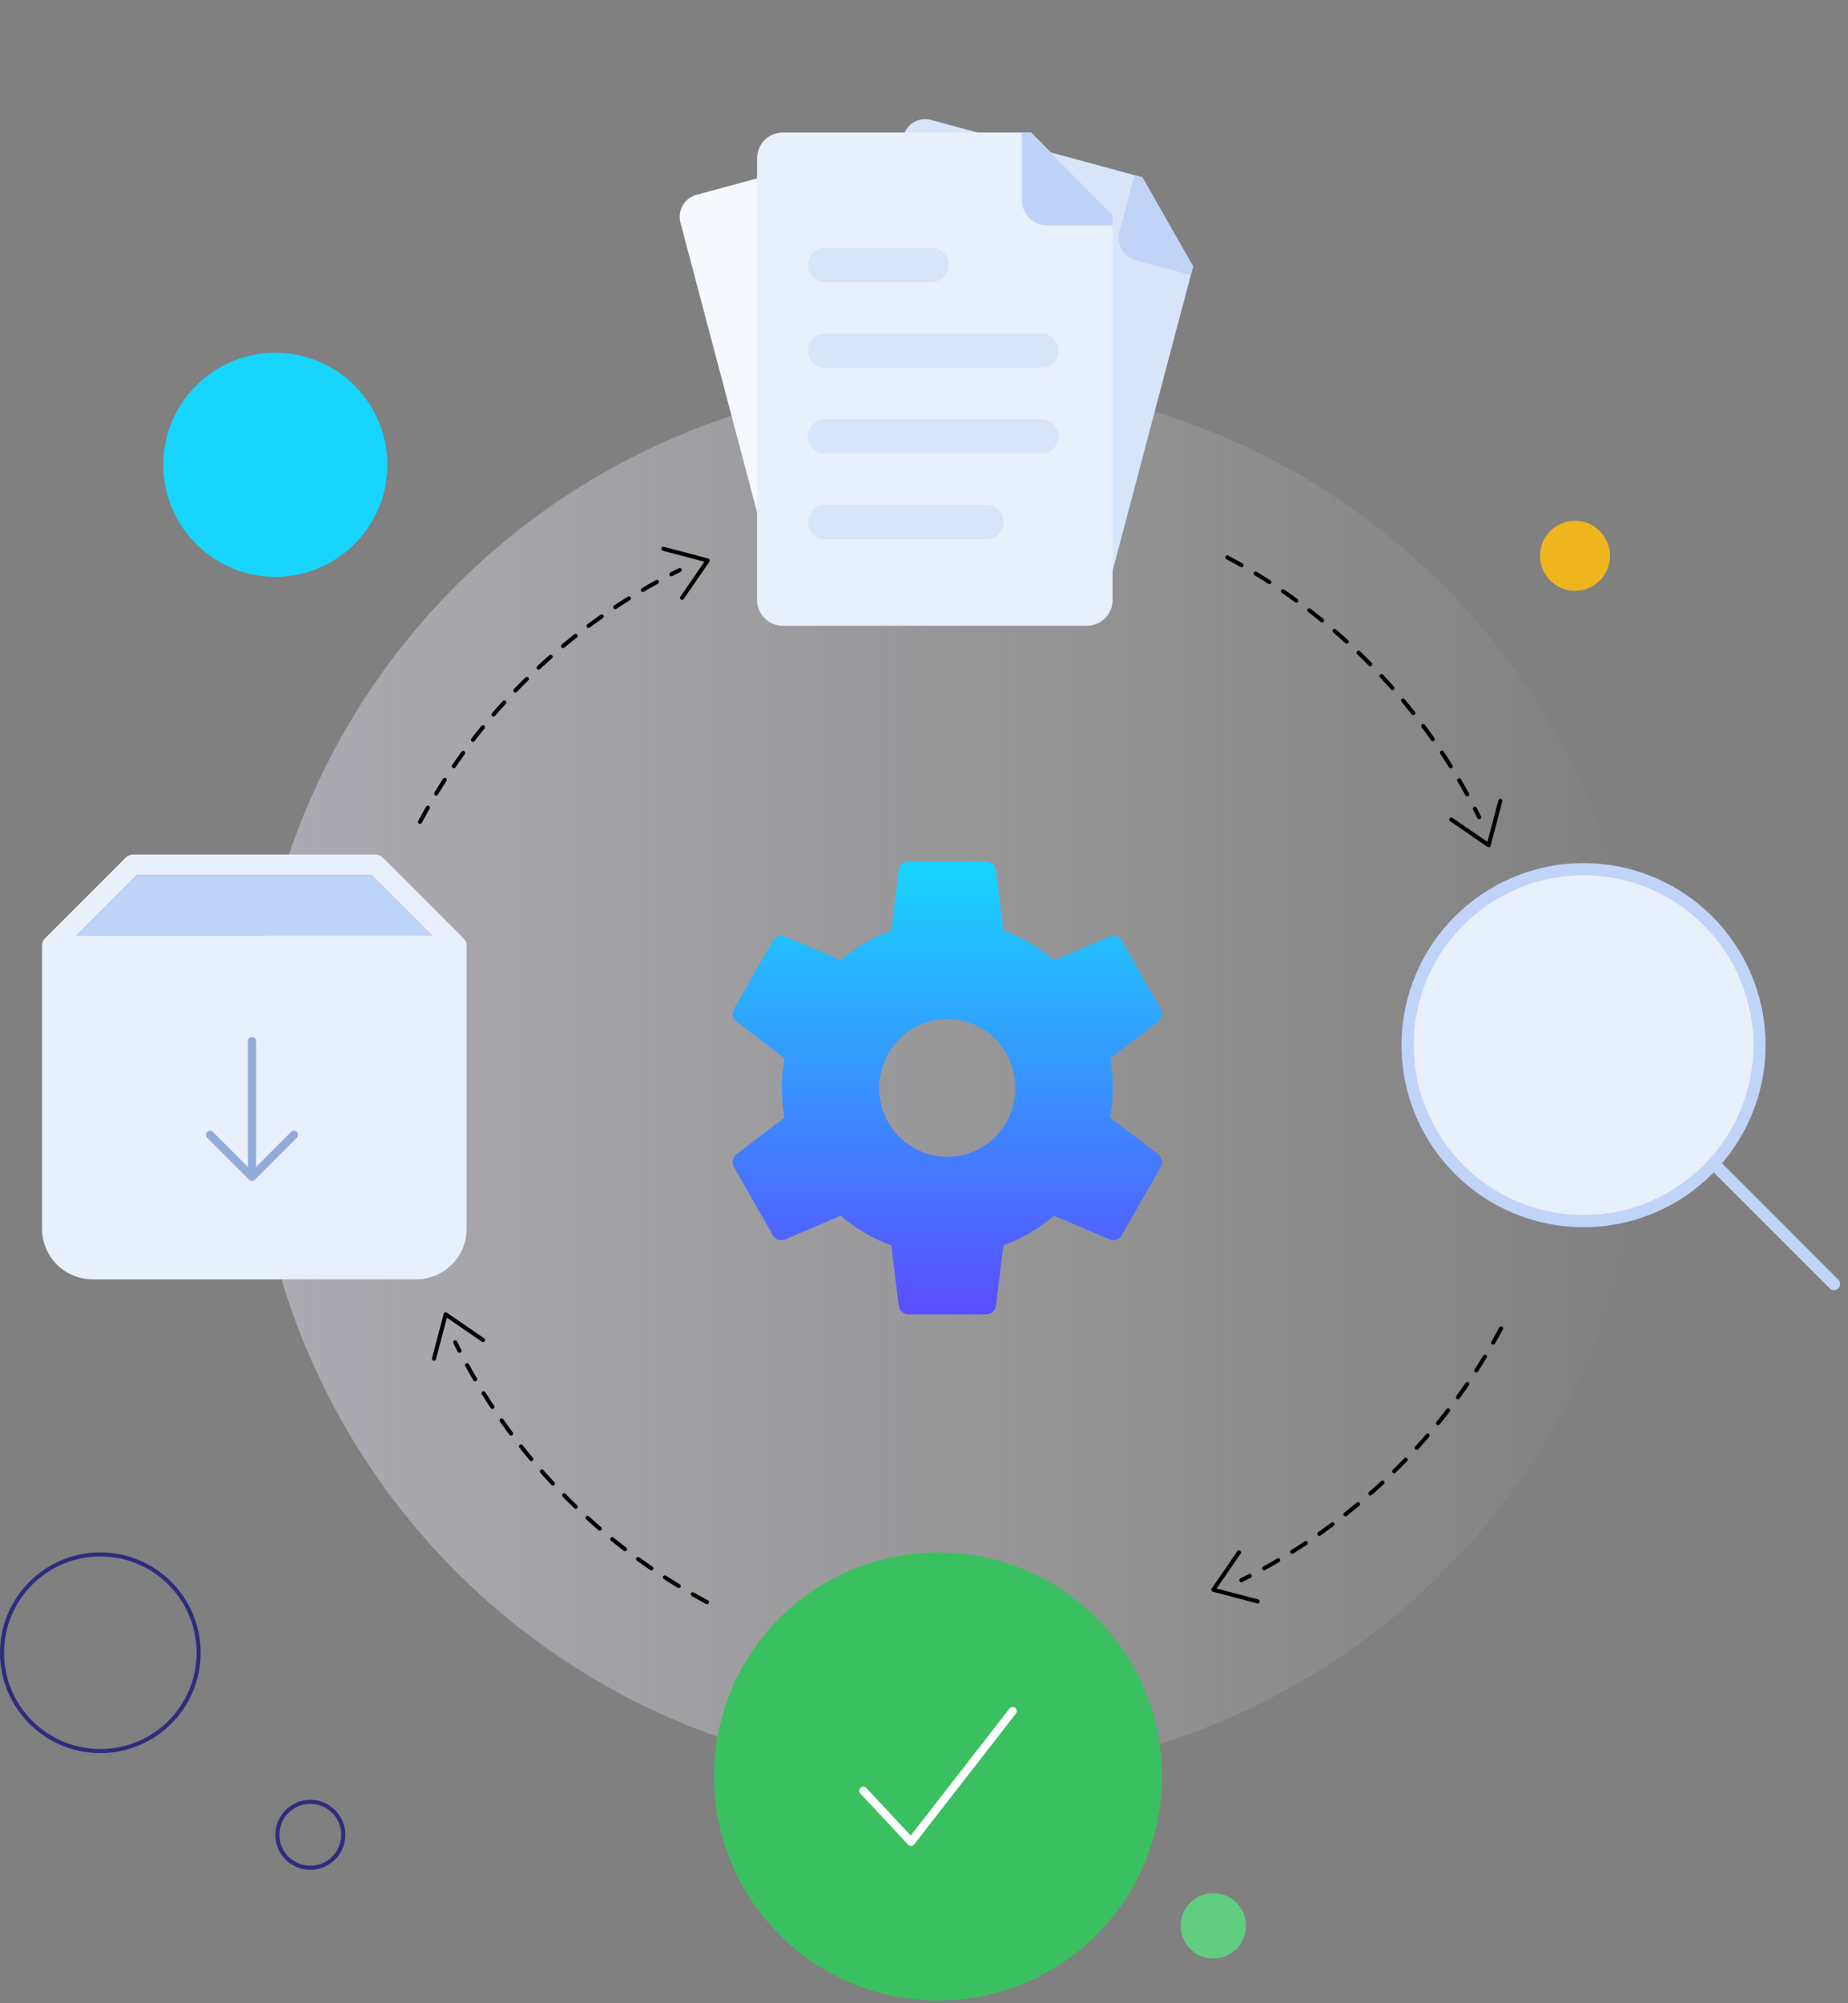 <svg width="454" height="492" viewBox="0 0 454 492" fill="none" xmlns="http://www.w3.org/2000/svg">
<rect x="0" y="0" width="454" height="492" fill="#808080" stroke="none"/>
<circle cx="67.64" cy="114.157" r="27.515" fill="#18D5FE"/>
<circle cx="298.08" cy="473" r="8.025" fill="#61CD80"/>
<circle cx="386.931" cy="136.513" r="8.598" fill="#EFB51F"/>
<circle opacity="0.4" cx="233.307" cy="264.917" r="171.396" fill="url(#paint0_linear_1321_4650)"/>
<path d="M301.52 136.901C328.221 151.159 349.939 173.527 363.384 200.715" stroke="black" stroke-linecap="round" stroke-linejoin="round" stroke-dasharray="4 4"/>
<path d="M368.588 196.702L365.722 207.594L356.55 201.288" stroke="black" stroke-linecap="round" stroke-linejoin="round"/>
<path d="M368.773 326.253C354.515 352.955 332.148 374.672 304.959 388.117" stroke="black" stroke-linecap="round" stroke-linejoin="round" stroke-dasharray="4 4"/>
<path d="M308.973 393.321L298.081 390.455L304.387 381.283" stroke="black" stroke-linecap="round" stroke-linejoin="round"/>
<path d="M173.689 393.506C146.988 379.248 125.27 356.881 111.825 329.692" stroke="black" stroke-linecap="round" stroke-linejoin="round" stroke-dasharray="4 4"/>
<path d="M106.621 333.705L109.487 322.814L118.659 329.119" stroke="black" stroke-linecap="round" stroke-linejoin="round"/>
<path d="M103.182 201.861C117.44 175.159 139.807 153.441 166.996 139.997" stroke="black" stroke-linecap="round" stroke-linejoin="round" stroke-dasharray="4 4"/>
<path d="M162.982 134.792L173.874 137.659L167.568 146.83" stroke="black" stroke-linecap="round" stroke-linejoin="round"/>
<g clip-path="url(#clip0_1321_4650)">
<path d="M197.556 125.603L221.951 33.392C222.329 31.962 223.253 30.744 224.518 30.004C225.783 29.264 227.287 29.063 228.698 29.446L280.647 43.544L293.118 65.421L271.849 145.817C271.662 146.526 271.338 147.19 270.897 147.772C270.456 148.354 269.905 148.842 269.278 149.208C268.65 149.574 267.958 149.811 267.239 149.906C266.521 150.001 265.792 149.951 265.092 149.76L201.429 132.483C200.728 132.29 200.071 131.959 199.497 131.508C198.923 131.058 198.442 130.497 198.082 129.858C197.722 129.218 197.491 128.514 197.4 127.784C197.31 127.054 197.363 126.313 197.556 125.603Z" fill="#D7E4FA"/>
<path opacity="0.78" d="M293.117 65.421L292.553 67.554L278.81 63.824C277.423 63.445 276.242 62.525 275.526 61.265C274.809 60.005 274.615 58.508 274.987 57.104L278.713 43.02L280.627 43.539L293.117 65.421Z" fill="#BAD0F7"/>
<path opacity="0.4" d="M253.503 61.974L231.194 55.92C229.243 55.39 227.238 56.563 226.716 58.538L226.713 58.548C226.191 60.523 227.348 62.554 229.299 63.083L251.608 69.137C253.558 69.666 255.563 68.494 256.085 66.519L256.088 66.509C256.611 64.534 255.453 62.503 253.503 61.974Z" fill="#2F2C80"/>
<path opacity="0.4" d="M266.99 104.043L221.711 91.755C219.761 91.226 217.756 92.398 217.233 94.374L217.231 94.383C216.708 96.359 217.866 98.389 219.816 98.919L265.094 111.206C267.045 111.736 269.05 110.563 269.572 108.588L269.575 108.578C270.097 106.603 268.94 104.572 266.99 104.043Z" fill="#2F2C80"/>
<path opacity="0.4" d="M250.767 118.839L216.973 109.668C215.023 109.139 213.018 110.311 212.495 112.287L212.493 112.296C211.97 114.272 213.127 116.302 215.078 116.832L248.872 126.003C250.822 126.532 252.827 125.36 253.349 123.384L253.352 123.375C253.875 121.399 252.717 119.369 250.767 118.839Z" fill="#2F2C80"/>
<path d="M191.565 146.908L167.17 54.697C166.792 53.267 166.99 51.744 167.72 50.463C168.451 49.181 169.654 48.246 171.066 47.863L223.015 33.765L244.615 46.396L265.884 126.792C266.072 127.5 266.119 128.239 266.024 128.966C265.93 129.694 265.694 130.395 265.331 131.03C264.969 131.665 264.486 132.221 263.911 132.667C263.336 133.113 262.679 133.439 261.979 133.628L198.316 150.905C197.613 151.093 196.881 151.138 196.162 151.039C195.442 150.94 194.748 150.698 194.121 150.326C193.494 149.955 192.946 149.462 192.507 148.875C192.068 148.289 191.748 147.62 191.565 146.908Z" fill="#F5F8FC"/>
<path opacity="0.78" d="M244.614 46.396L245.178 48.528L231.434 52.258C230.047 52.632 228.57 52.433 227.327 51.704C226.084 50.976 225.178 49.778 224.806 48.374L221.08 34.29L222.994 33.77L244.614 46.396Z" fill="#2F2C80"/>
<path opacity="0.4" d="M236.314 75.161L191.035 87.449C189.085 87.978 187.928 90.009 188.45 91.984L188.453 91.994C188.975 93.969 190.98 95.142 192.931 94.612L238.209 82.324C240.159 81.795 241.317 79.765 240.794 77.789L240.792 77.779C240.269 75.804 238.264 74.632 236.314 75.161Z" fill="#2F2C80"/>
<path opacity="0.4" d="M241.054 93.074L195.776 105.362C193.825 105.891 192.668 107.922 193.19 109.897L193.193 109.907C193.716 111.882 195.72 113.055 197.671 112.525L242.949 100.237C244.9 99.708 246.057 97.678 245.534 95.702L245.532 95.692C245.009 93.717 243.004 92.545 241.054 93.074Z" fill="#2F2C80"/>
<path opacity="0.4" d="M234.308 114.104L200.514 123.275C198.564 123.804 197.406 125.835 197.929 127.81L197.931 127.82C198.454 129.795 200.459 130.967 202.409 130.438L236.203 121.267C238.153 120.738 239.311 118.707 238.788 116.732L238.785 116.722C238.263 114.747 236.258 113.575 234.308 114.104Z" fill="#2F2C80"/>
<path d="M185.992 147.285V38.895C185.992 37.214 186.651 35.603 187.824 34.415C188.997 33.227 190.588 32.56 192.247 32.56H253.31L273.335 52.841V147.341C273.335 148.174 273.173 148.999 272.858 149.768C272.543 150.538 272.081 151.237 271.499 151.825C270.917 152.413 270.226 152.88 269.466 153.198C268.706 153.515 267.891 153.678 267.069 153.676H192.236C191.411 153.674 190.595 153.506 189.834 153.183C189.074 152.859 188.384 152.387 187.804 151.794C187.224 151.2 186.765 150.496 186.454 149.722C186.143 148.948 185.986 148.12 185.992 147.285Z" fill="#E8F0FC"/>
<path opacity="0.9" d="M273.336 52.841V55.347H257.181C255.551 55.344 253.989 54.686 252.837 53.518C251.686 52.349 251.039 50.766 251.039 49.115V32.56H253.289L273.336 52.841Z" fill="#BAD0F7"/>
<path opacity="0.4" d="M228.888 60.851H202.665C200.372 60.851 198.514 62.733 198.514 65.055V65.066C198.514 67.388 200.372 69.271 202.665 69.271H228.888C231.18 69.271 233.039 67.388 233.039 65.066V65.055C233.039 62.733 231.18 60.851 228.888 60.851Z" fill="#BED3F8"/>
<path opacity="0.4" d="M255.887 81.918H202.665C200.372 81.918 198.514 83.8 198.514 86.122V86.133C198.514 88.455 200.372 90.338 202.665 90.338H255.887C258.18 90.338 260.038 88.455 260.038 86.133V86.122C260.038 83.8 258.18 81.918 255.887 81.918Z" fill="#BED3F8"/>
<path opacity="0.4" d="M255.887 102.974H202.665C200.372 102.974 198.514 104.856 198.514 107.178V107.189C198.514 109.511 200.372 111.394 202.665 111.394H255.887C258.18 111.394 260.038 109.511 260.038 107.189V107.178C260.038 104.856 258.18 102.974 255.887 102.974Z" fill="#BED3F8"/>
<path opacity="0.4" d="M242.387 124.029H202.665C200.372 124.029 198.514 125.912 198.514 128.234V128.245C198.514 130.567 200.372 132.449 202.665 132.449H242.387C244.68 132.449 246.539 130.567 246.539 128.245V128.234C246.539 125.912 244.68 124.029 242.387 124.029Z" fill="#BED3F8"/>
</g>
<circle cx="230.44" cy="436.314" r="55.03" fill="#3AC060"/>
<path d="M212.096 439.824L223.815 452.364L248.783 420.263" stroke="white" stroke-width="2" stroke-linecap="round" stroke-linejoin="round"/>
<path d="M390.943 255.745L450.56 315.361" stroke="#C0D4F8" stroke-width="3" stroke-linecap="round" stroke-linejoin="round"/>
<path d="M432.245 256.701C432.245 280.566 412.898 299.913 389.032 299.913C365.167 299.913 345.82 280.566 345.82 256.701C345.82 232.835 365.167 213.489 389.032 213.489C412.898 213.489 432.245 232.835 432.245 256.701Z" fill="#E8F0FC" stroke="#C0D4F8" stroke-width="3"/>
<path d="M113.919 230.487L94.047 210.615C93.581 210.149 92.949 209.887 92.291 209.887H32.674C32.016 209.887 31.384 210.149 30.918 210.615L11.046 230.487C10.58 230.952 10.319 231.584 10.318 232.243V301.795C10.322 305.088 11.632 308.245 13.96 310.573C16.289 312.901 19.446 314.211 22.738 314.215H102.227C105.519 314.211 108.676 312.901 111.005 310.573C113.333 308.245 114.643 305.088 114.647 301.795V232.243C114.647 231.584 114.385 230.952 113.919 230.487ZM18.799 229.759L33.703 214.855H91.262L106.166 229.759H18.799Z" fill="#E8F0FC"/>
<path d="M91.262 214.854H33.703L18.799 229.759H106.166L91.262 214.854Z" fill="#BED3F8"/>
<path d="M61.908 255.701V288.243" stroke="#92ACD9" stroke-width="2" stroke-linecap="round" stroke-linejoin="round"/>
<path d="M51.59 278.719L61.908 289.037L72.226 278.719" stroke="#92ACD9" stroke-width="2" stroke-linecap="round" stroke-linejoin="round"/>
<path d="M272.731 274.48C273.159 272.08 273.377 269.648 273.381 267.21C273.376 264.774 273.159 262.343 272.731 259.945L284.512 250.923C284.979 250.567 285.3 250.051 285.416 249.472C285.532 248.893 285.434 248.291 285.141 247.78L275.576 231.031C275.285 230.521 274.819 230.136 274.266 229.949C273.713 229.761 273.112 229.784 272.575 230.014L258.928 235.833C255.241 232.681 251.031 230.212 246.494 228.541L244.66 213.722C244.587 213.139 244.307 212.603 243.872 212.213C243.437 211.824 242.876 211.608 242.295 211.606H223.165C222.582 211.607 222.02 211.822 221.583 212.212C221.146 212.602 220.865 213.14 220.793 213.724L218.959 228.544C214.421 230.215 210.212 232.683 206.524 235.835L192.885 230.016C192.348 229.787 191.746 229.764 191.194 229.951C190.641 230.138 190.175 230.524 189.884 231.034L180.319 247.783C180.026 248.294 179.928 248.896 180.044 249.475C180.159 250.054 180.481 250.57 180.948 250.925L192.727 259.945C191.871 264.755 191.871 269.68 192.727 274.489L180.948 283.502C180.481 283.858 180.159 284.374 180.044 284.953C179.928 285.532 180.026 286.134 180.319 286.645L189.884 303.393C190.175 303.904 190.641 304.289 191.194 304.476C191.746 304.664 192.348 304.64 192.885 304.411L206.531 298.592C210.219 301.744 214.429 304.212 218.966 305.883L220.8 320.703C220.874 321.285 221.154 321.82 221.589 322.208C222.025 322.597 222.585 322.812 223.165 322.814H242.295C242.878 322.813 243.44 322.598 243.877 322.208C244.314 321.818 244.595 321.28 244.667 320.696L246.501 305.876C251.038 304.205 255.248 301.737 258.935 298.585L272.582 304.404C273.119 304.633 273.721 304.656 274.273 304.469C274.826 304.281 275.292 303.896 275.583 303.386L285.148 286.637C285.441 286.126 285.539 285.524 285.423 284.945C285.307 284.366 284.986 283.85 284.519 283.495L272.731 274.48ZM232.73 284.133C229.419 284.133 226.183 283.14 223.43 281.281C220.678 279.421 218.532 276.778 217.265 273.686C215.998 270.594 215.667 267.191 216.313 263.909C216.959 260.626 218.553 257.61 220.894 255.244C223.235 252.877 226.217 251.265 229.464 250.612C232.711 249.959 236.077 250.294 239.135 251.575C242.194 252.856 244.808 255.025 246.648 257.808C248.487 260.591 249.469 263.863 249.469 267.21C249.469 271.698 247.705 276.003 244.566 279.176C241.427 282.35 237.169 284.133 232.73 284.133Z" fill="url(#paint1_linear_1321_4650)"/>
<circle r="24.149" transform="matrix(1 0 0 -1 24.649 405.932)" stroke="#2F2C80"/>
<circle r="8.098" transform="matrix(1 0 0 -1 76.239 450.644)" stroke="#2F2C80"/>
<defs>
<linearGradient id="paint0_linear_1321_4650" x1="404.703" y1="257.465" x2="57.8" y2="257.465" gradientUnits="userSpaceOnUse">
<stop stop-color="white" stop-opacity="0"/>
<stop offset="1" stop-color="#EFEDFF"/>
</linearGradient>
<linearGradient id="paint1_linear_1321_4650" x1="232.733" y1="211.606" x2="232.733" y2="322.814" gradientUnits="userSpaceOnUse">
<stop stop-color="#18D5FE"/>
<stop offset="1" stop-color="#5A4DFF"/>
</linearGradient>
<clipPath id="clip0_1321_4650">
<rect width="179.995" height="184.581" fill="white" transform="translate(139.869 0.657)"/>
</clipPath>
</defs>
</svg>
